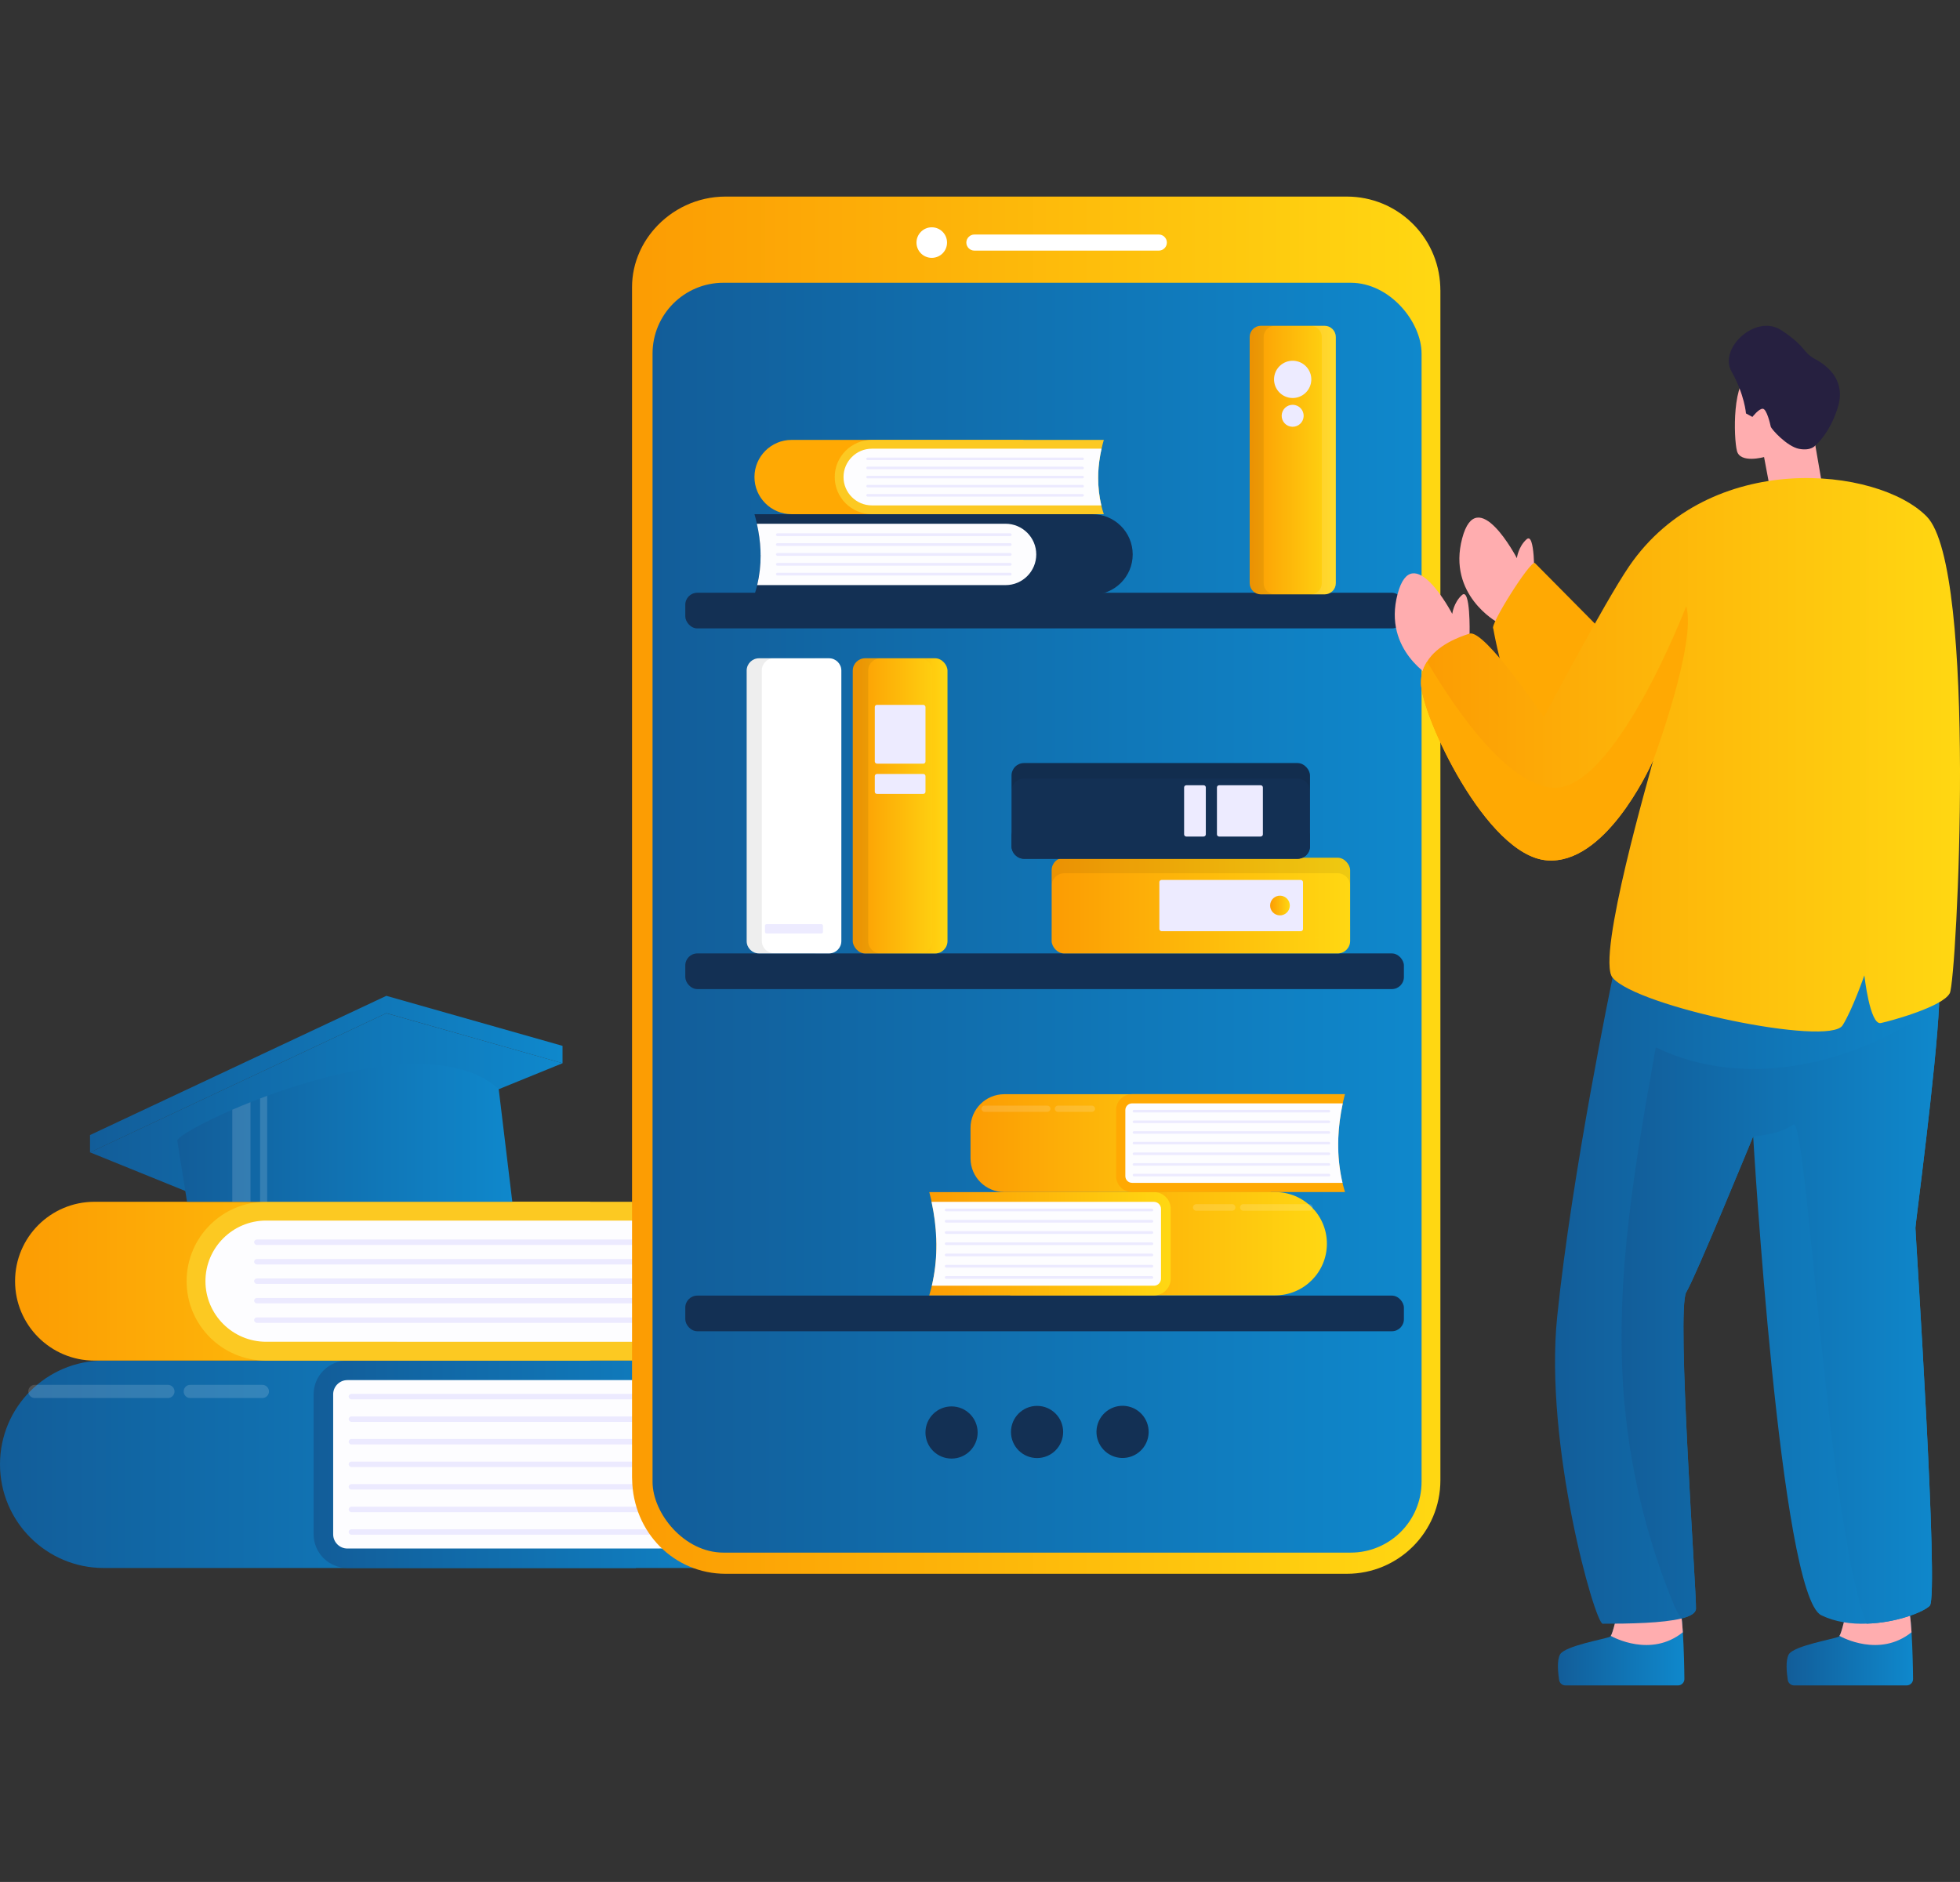 <?xml version="1.0" encoding="UTF-8"?>
<svg id="Layer_1" data-name="Layer 1" xmlns="http://www.w3.org/2000/svg" xmlns:xlink="http://www.w3.org/1999/xlink" viewBox="0 0 631 606">
  <rect x="0" y="0" width="631" height="606" fill="#333333" stroke="none"/>
  <defs>
    <style>
      .cls-1 {
        fill: url(#linear-gradient-15);
      }

      .cls-2 {
        fill: url(#linear-gradient-13);
      }

      .cls-3 {
        fill: #fdfdff;
      }

      .cls-4 {
        fill: url(#linear-gradient-2);
      }

      .cls-5 {
        opacity: .12;
      }

      .cls-6 {
        fill: url(#linear-gradient-10);
      }

      .cls-7 {
        fill: url(#linear-gradient-12);
      }

      .cls-8 {
        opacity: .07;
      }

      .cls-9 {
        fill: #133054;
      }

      .cls-10 {
        fill: #fff;
      }

      .cls-11 {
        fill: #262040;
      }

      .cls-12, .cls-13, .cls-14, .cls-15, .cls-16 {
        fill: none;
      }

      .cls-17 {
        fill: url(#linear-gradient-4);
      }

      .cls-18 {
        fill: #ffadaf;
      }

      .cls-13 {
        stroke: #fff;
      }

      .cls-13, .cls-14, .cls-15, .cls-16 {
        stroke-miterlimit: 10;
        stroke-width: .75px;
      }

      .cls-19 {
        fill: url(#linear-gradient-3);
      }

      .cls-20 {
        fill: #fcc922;
      }

      .cls-14 {
        stroke: #fbfbfb;
      }

      .cls-21 {
        fill: url(#linear-gradient-5);
      }

      .cls-22 {
        fill: url(#linear-gradient-22);
      }

      .cls-23 {
        fill: #edebff;
      }

      .cls-24 {
        fill: url(#linear-gradient-8);
      }

      .cls-25 {
        opacity: .15;
      }

      .cls-15 {
        stroke: #f7f7f7;
      }

      .cls-26 {
        fill: url(#linear-gradient-14);
      }

      .cls-27 {
        fill: url(#linear-gradient-20);
      }

      .cls-28 {
        fill: url(#linear-gradient-17);
      }

      .cls-29 {
        fill: url(#linear-gradient-7);
      }

      .cls-30 {
        fill: url(#linear-gradient-9);
      }

      .cls-31 {
        fill: #eceaff;
      }

      .cls-32 {
        fill: url(#linear-gradient-11);
      }

      .cls-33 {
        fill: url(#linear-gradient-19);
      }

      .cls-34 {
        fill: url(#linear-gradient-6);
      }

      .cls-35 {
        fill: #ffa903;
      }

      .cls-36 {
        fill: url(#linear-gradient-21);
      }

      .cls-37 {
        opacity: .1;
      }

      .cls-16 {
        stroke: #f2f2f2;
      }

      .cls-38 {
        fill: url(#linear-gradient-16);
      }

      .cls-39 {
        fill: url(#linear-gradient);
      }

      .cls-40 {
        clip-path: url(#clippath);
      }

      .cls-41 {
        fill: url(#linear-gradient-18);
      }
    </style>
    <clipPath id="clippath">
      <rect class="cls-12" x="-1437.5" y="-389.34" width="1923.25" height="200"/>
    </clipPath>
    <linearGradient id="linear-gradient" x1="0" y1="471.51" x2="204.73" y2="471.51" gradientUnits="userSpaceOnUse">
      <stop offset="0" stop-color="#125d99"/>
      <stop offset="1" stop-color="#0f88cc"/>
    </linearGradient>
    <linearGradient id="linear-gradient-2" x1="100.97" y1="471.51" x2="257.08" y2="471.51" xlink:href="#linear-gradient"/>
    <linearGradient id="linear-gradient-3" x1="4.86" y1="412.55" x2="190.03" y2="412.55" gradientUnits="userSpaceOnUse">
      <stop offset="0" stop-color="#fc9c03"/>
      <stop offset=".99" stop-color="#ffd712"/>
    </linearGradient>
    <linearGradient id="linear-gradient-4" x1="203.49" y1="285.03" x2="463.72" y2="285.03" xlink:href="#linear-gradient-3"/>
    <linearGradient id="linear-gradient-5" x1="210.08" y1="295.5" x2="457.66" y2="295.5" xlink:href="#linear-gradient"/>
    <linearGradient id="linear-gradient-6" x1="274.54" y1="259.49" x2="305.03" y2="259.49" xlink:href="#linear-gradient-3"/>
    <linearGradient id="linear-gradient-7" x1="296.11" y1="259.49" x2="305.03" y2="259.49" xlink:href="#linear-gradient-3"/>
    <linearGradient id="linear-gradient-8" x1="402.32" y1="148.15" x2="430.05" y2="148.15" xlink:href="#linear-gradient-3"/>
    <linearGradient id="linear-gradient-9" x1="338.57" y1="291.6" x2="434.66" y2="291.6" xlink:href="#linear-gradient-3"/>
    <linearGradient id="linear-gradient-10" x1="338.57" y1="302.5" x2="434.65" y2="302.5" xlink:href="#linear-gradient-3"/>
    <linearGradient id="linear-gradient-11" x1="408.93" y1="291.6" x2="415.26" y2="291.6" gradientTransform="translate(601.21 -176.47) rotate(76.72)" xlink:href="#linear-gradient-3"/>
    <linearGradient id="linear-gradient-12" x1="325.23" y1="400.49" x2="427.18" y2="400.49" gradientTransform="translate(752.41 800.97) rotate(-180)" xlink:href="#linear-gradient-3"/>
    <linearGradient id="linear-gradient-13" x1="299.16" y1="400.49" x2="376.9" y2="400.49" xlink:href="#linear-gradient-3"/>
    <linearGradient id="linear-gradient-14" x1="312.45" y1="368.09" x2="409.07" y2="368.09" xlink:href="#linear-gradient-3"/>
    <linearGradient id="linear-gradient-15" x1="501.55" y1="527.42" x2="542.26" y2="527.42" xlink:href="#linear-gradient"/>
    <linearGradient id="linear-gradient-16" x1="575.17" y1="527.42" x2="615.88" y2="527.42" xlink:href="#linear-gradient"/>
    <linearGradient id="linear-gradient-17" x1="500.63" y1="416.68" x2="624.41" y2="416.68" xlink:href="#linear-gradient"/>
    <linearGradient id="linear-gradient-18" x1="522.04" y1="423.01" x2="624.29" y2="423.01" xlink:href="#linear-gradient"/>
    <linearGradient id="linear-gradient-19" x1="457.47" y1="243.04" x2="631" y2="243.04" xlink:href="#linear-gradient-3"/>
    <linearGradient id="linear-gradient-20" x1="28.99" y1="355" x2="181.12" y2="355" xlink:href="#linear-gradient"/>
    <linearGradient id="linear-gradient-21" x1="28.98" y1="345.87" x2="181.1" y2="345.87" xlink:href="#linear-gradient"/>
    <linearGradient id="linear-gradient-22" x1="57.05" y1="364.81" x2="164.94" y2="364.81" xlink:href="#linear-gradient"/>
  </defs>
  <g class="cls-40">
    <g class="cls-37">
      <path class="cls-13" d="M24.45,169.1c-121.52,67.2-461.12,107.09-496.94,86.77-81.59-46.28,318.65-234.05,199.67-391.54-103.75-137.33-367.54-241.97-530.02-214.38-145.06,24.64-148.22,144.31-224.57,127.07-129.14-29.16-126.15-372.9-379.85-499.14-89.73-44.65-182.53-47.64-241.38-44.63"/>
      <path class="cls-14" d="M17.59,176.59c-119.22,65.35-454.47,103.17-492.19,81.6-81.33-46.51,310.8-231.9,192.09-387.75-103.67-135.98-365.02-240.21-526.77-213.69-143.53,23.53-147.43,141.15-223.38,123.8-128.94-29.57-128.05-368.59-379.72-493.65-89.04-44.24-181.11-47.51-239.8-44.88"/>
      <path class="cls-15" d="M10.72,184.07c-116.92,63.49-447.83,99.25-487.44,76.43-81.08-46.71,302.95-229.75,184.51-383.95-103.59-134.63-362.5-238.45-523.53-213.01-142.01,22.43-146.64,138-222.2,120.52-128.74-29.99-129.94-364.27-379.59-488.16-88.34-43.84-179.69-47.39-238.22-45.12"/>
      <path class="cls-16" d="M3.85,191.56c-114.62,61.64-441.19,95.33-482.69,71.26-80.84-46.89,295.1-227.61,176.93-380.16-103.51-133.28-359.97-236.68-520.29-212.32-140.48,21.34-145.85,134.84-221.02,117.25-128.54-30.4-131.83-359.95-379.46-482.67-87.65-43.43-178.27-47.26-236.63-45.37"/>
    </g>
  </g>
  <g>
    <g>
      <g>
        <g>
          <path class="cls-39" d="M33.4,438.11h171.33v66.79H33.4C14.96,504.91,0,489.94,0,471.51H0C0,453.08,14.96,438.11,33.4,438.11Z"/>
          <path class="cls-4" d="M100.97,448.98v45.07c0,6,4.87,10.85,10.87,10.85h145.24c-.47-1.54-.89-3.1-1.28-4.66-2.11-8.29-3.23-16.78-3.38-25.49v-.2c-.03-1.92-.02-3.87.05-5.82,0-.11.02-.24.02-.37.29-8.35,1.45-16.88,3.46-25.59.34-1.54.73-3.1,1.14-4.66H111.84c-6,0-10.87,4.86-10.87,10.87Z"/>
          <path class="cls-3" d="M255.4,498.62c-1.81-7.73-2.8-15.73-2.93-23.84v-.22c-.05-1.92-.03-3.91.05-5.89,0-.02,0-.11,0-.21.28-7.92,1.31-15.97,3.06-24.06H111.84c-2.53,0-4.58,2.06-4.58,4.58v45.07c0,2.53,2.06,4.58,4.58,4.58h0l143.56-.02Z"/>
          <g>
            <rect class="cls-31" x="112.25" y="448.83" width="134.78" height="1.75" rx=".87" ry=".87"/>
            <rect class="cls-31" x="112.25" y="456.1" width="134.78" height="1.75" rx=".87" ry=".87"/>
            <rect class="cls-31" x="112.25" y="463.37" width="134.78" height="1.75" rx=".87" ry=".87"/>
            <rect class="cls-31" x="112.25" y="470.64" width="134.78" height="1.75" rx=".87" ry=".87"/>
            <rect class="cls-31" x="112.25" y="477.9" width="134.78" height="1.75" rx=".87" ry=".87"/>
            <rect class="cls-31" x="112.25" y="485.17" width="134.78" height="1.75" rx=".87" ry=".87"/>
            <rect class="cls-31" x="112.25" y="492.44" width="134.78" height="1.75" rx=".87" ry=".87"/>
          </g>
        </g>
        <g class="cls-25">
          <path class="cls-10" d="M56.18,448.05c0,1.17-.95,2.12-2.12,2.12H11.2c-1.17,0-2.1-.95-2.1-2.12s.93-2.12,2.1-2.12h42.86c1.17,0,2.12.95,2.12,2.12Z"/>
        </g>
        <g class="cls-25">
          <path class="cls-10" d="M86.59,448.05c0,1.17-.95,2.12-2.12,2.12h-23.24c-1.17,0-2.1-.95-2.1-2.12s.93-2.12,2.1-2.12h23.24c1.17,0,2.12.95,2.12,2.12Z"/>
        </g>
      </g>
      <g>
        <path class="cls-19" d="M188.3,432.06c.5,2.05,1.08,4.06,1.73,6.06H30.42c-14.12,0-25.57-11.45-25.57-25.57s11.45-25.57,25.57-25.57h159.6c-.58,2.03-1.11,4.06-1.55,6.06-1.29,5.7-2.05,11.27-2.29,16.74,0,.15-.02.29-.02.44-.03.53-.05,1.08-.05,1.61-.02.36-.02.74-.02,1.11-.03,6.54.7,12.94,2.18,19.13Z"/>
        <path class="cls-20" d="M243.52,432.06c.5,2.05,1.08,4.06,1.73,6.06H85.65c-14.12,0-25.57-11.45-25.57-25.57s11.45-25.57,25.57-25.57h159.6c-.58,2.03-1.11,4.06-1.55,6.06-1.29,5.7-2.05,11.27-2.29,16.74,0,.15-.02.29-.02.44-.03.53-.05,1.08-.05,1.61-.02.36-.02.74-.02,1.11-.03,6.54.7,12.94,2.18,19.13Z"/>
        <path class="cls-3" d="M241.34,412.92c-.03,6.54.7,12.94,2.18,19.13H85.65c-10.75,0-19.51-8.75-19.51-19.51s8.76-19.51,19.51-19.51h158.06c-1.29,5.7-2.05,11.27-2.29,16.74,0,.15-.02.29-.02.44-.03.53-.05,1.08-.05,1.61-.02.36-.02.74-.02,1.11Z"/>
        <g>
          <rect class="cls-31" x="81.81" y="399.13" width="149.77" height="1.75" rx=".87" ry=".87"/>
          <rect class="cls-31" x="81.81" y="405.4" width="149.77" height="1.75" rx=".87" ry=".87"/>
          <rect class="cls-31" x="81.81" y="411.67" width="149.77" height="1.75" rx=".87" ry=".87"/>
          <rect class="cls-31" x="81.81" y="417.95" width="149.77" height="1.75" rx=".87" ry=".87"/>
          <rect class="cls-31" x="81.81" y="424.22" width="149.77" height="1.75" rx=".87" ry=".87"/>
        </g>
      </g>
    </g>
    <g>
      <g>
        <g>
          <g>
            <path class="cls-17" d="M463.72,93.41v383.24c0,16.64-13.47,30.12-30.12,30.12h-200c-16.46,0-29.83-13.19-30.1-30.53-.02-.18-.02-.38-.02-.56V92.44c0-3.96.86-7.79,2.42-11.29,1.21-2.73,2.85-5.26,4.83-7.5,5.52-6.27,13.7-10.35,22.86-10.35h200c16.23,0,29.45,12.82,30.09,28.89.02.41.03.82.03,1.23Z"/>
            <rect class="cls-21" x="210.08" y="91.05" width="247.58" height="408.9" rx="22.82" ry="22.82"/>
            <path class="cls-10" d="M304.89,78.11c0,2.72-2.19,4.92-4.92,4.92s-4.92-2.21-4.92-4.92,2.21-4.92,4.92-4.92,4.92,2.19,4.92,4.92Z"/>
            <path class="cls-10" d="M375.66,78.11c0,1.42-1.17,2.59-2.59,2.59h-59.38c-1.42,0-2.59-1.17-2.59-2.59s1.17-2.59,2.59-2.59h59.38c1.42,0,2.59,1.17,2.59,2.59Z"/>
          </g>
          <rect class="cls-9" x="220.62" y="190.87" width="231.35" height="11.48" rx="3.87" ry="3.87"/>
          <rect class="cls-9" x="220.62" y="307.01" width="231.35" height="11.48" rx="3.87" ry="3.87"/>
          <rect class="cls-9" x="220.62" y="417.19" width="231.35" height="11.48" rx="3.87" ry="3.87"/>
          <g>
            <path class="cls-9" d="M271.74,188.41c-.25,1.04-.54,2.06-.87,3.07h80.84c7.15,0,12.95-5.8,12.95-12.95s-5.8-12.95-12.95-12.95h-80.84c.29,1.03.56,2.06.78,3.07.65,2.88,1.04,5.71,1.16,8.48,0,.08,0,.15,0,.22.02.27.02.54.02.81,0,.18,0,.38,0,.56.02,3.31-.35,6.55-1.1,9.69Z"/>
            <path class="cls-9" d="M243.77,188.41c-.25,1.04-.54,2.06-.87,3.07h80.84c7.15,0,12.95-5.8,12.95-12.95s-5.8-12.95-12.95-12.95h-80.84c.29,1.03.56,2.06.78,3.07.65,2.88,1.04,5.71,1.16,8.48,0,.08,0,.15,0,.22.02.27.02.54.02.81,0,.18,0,.38,0,.56.02,3.31-.35,6.55-1.1,9.69Z"/>
            <path class="cls-3" d="M244.87,178.72c.02,3.31-.35,6.55-1.1,9.69h79.96c5.45,0,9.88-4.43,9.88-9.88s-4.43-9.88-9.88-9.88h-80.06c.65,2.88,1.04,5.71,1.16,8.48,0,.08,0,.15,0,.22.02.27.02.54.02.81,0,.18,0,.38,0,.56Z"/>
            <g>
              <rect class="cls-31" x="249.82" y="171.73" width="75.86" height=".88" rx=".44" ry=".44" transform="translate(575.5 344.35) rotate(180)"/>
              <rect class="cls-31" x="249.82" y="174.91" width="75.86" height=".88" rx=".44" ry=".44" transform="translate(575.5 350.7) rotate(180)"/>
              <rect class="cls-31" x="249.82" y="178.09" width="75.86" height=".88" rx=".44" ry=".44" transform="translate(575.5 357.05) rotate(180)"/>
              <rect class="cls-31" x="249.82" y="181.26" width="75.86" height=".88" rx=".44" ry=".44" transform="translate(575.5 363.41) rotate(-180)"/>
              <rect class="cls-31" x="249.82" y="184.44" width="75.86" height=".88" rx=".44" ry=".44" transform="translate(575.5 369.76) rotate(-180)"/>
            </g>
          </g>
          <g>
            <path class="cls-35" d="M328.71,162.74c.23.96.5,1.9.81,2.83h-74.67c-6.6,0-11.96-5.36-11.96-11.96s5.36-11.96,11.96-11.96h74.67c-.27.95-.52,1.9-.72,2.83-.6,2.66-.96,5.27-1.07,7.83,0,.07,0,.13,0,.21-.01.25-.02.5-.02.75,0,.17,0,.35,0,.52-.01,3.06.33,6.05,1.02,8.95Z"/>
            <path class="cls-20" d="M354.55,162.74c.23.96.5,1.9.81,2.83h-74.67c-6.6,0-11.96-5.36-11.96-11.96s5.36-11.96,11.96-11.96h74.67c-.27.95-.52,1.9-.72,2.83-.6,2.66-.96,5.27-1.07,7.83,0,.07,0,.13,0,.21-.01.25-.02.5-.02.75,0,.17,0,.35,0,.52-.01,3.06.33,6.05,1.02,8.95Z"/>
            <path class="cls-3" d="M353.53,153.79c-.01,3.06.33,6.05,1.02,8.95h-73.86c-5.03,0-9.13-4.1-9.13-9.13s4.1-9.13,9.13-9.13h73.94c-.6,2.66-.96,5.27-1.07,7.83,0,.07,0,.13,0,.21-.01.25-.02.5-.02.75,0,.17,0,.35,0,.52Z"/>
            <g>
              <rect class="cls-31" x="278.89" y="147.34" width="70.06" height=".82" rx=".41" ry=".41"/>
              <rect class="cls-31" x="278.89" y="150.27" width="70.06" height=".82" rx=".41" ry=".41"/>
              <rect class="cls-31" x="278.89" y="153.21" width="70.06" height=".82" rx=".41" ry=".41"/>
              <rect class="cls-31" x="278.89" y="156.14" width="70.06" height=".82" rx=".41" ry=".41"/>
              <rect class="cls-31" x="278.89" y="159.08" width="70.06" height=".82" rx=".41" ry=".41"/>
            </g>
          </g>
          <g>
            <rect class="cls-34" x="274.54" y="211.97" width="30.49" height="95.05" rx="3.98" ry="3.98"/>
            <rect class="cls-23" x="281.63" y="226.97" width="16.32" height="18.93" rx=".69" ry=".69"/>
            <path class="cls-23" d="M297.95,249.91v5.04c0,.38-.32.69-.7.69h-14.93c-.38,0-.69-.31-.69-.69v-5.04c0-.38.31-.69.69-.69h14.94c.38,0,.69.31.69.69Z"/>
            <g class="cls-8">
              <path d="M283.47,307.01h-4.94c-2.2,0-3.97-1.78-3.97-3.97v-87.09c0-2.2,1.78-3.97,3.97-3.97h4.94c-2.2,0-3.97,1.78-3.97,3.97v87.09c0,2.2,1.78,3.97,3.97,3.97Z"/>
            </g>
            <g class="cls-5">
              <path class="cls-29" d="M305.03,215.95v87.09c0,2.2-1.78,3.97-3.97,3.97h-4.94c2.2,0,3.97-1.78,3.97-3.97v-87.09c0-2.2-1.78-3.97-3.97-3.97h4.94c2.2,0,3.97,1.78,3.97,3.97Z"/>
            </g>
          </g>
          <g>
            <path class="cls-24" d="M405.94,104.91h20.49c2,0,3.62,1.62,3.62,3.62v79.24c0,2-1.62,3.62-3.62,3.62h-20.49c-2,0-3.62-1.62-3.62-3.62v-79.24c0-2,1.62-3.62,3.62-3.62Z"/>
            <g class="cls-8">
              <path d="M410.43,191.39h-4.5c-2,0-3.61-1.62-3.61-3.61v-79.24c0-2,1.62-3.61,3.61-3.61h4.5c-2,0-3.61,1.62-3.61,3.61v79.24c0,2,1.62,3.61,3.61,3.61Z"/>
            </g>
            <g class="cls-5">
              <path class="cls-10" d="M430.05,108.54v79.24c0,2-1.62,3.61-3.61,3.61h-4.5c2,0,3.61-1.62,3.61-3.61v-79.24c0-2-1.62-3.61-3.61-3.61h4.5c2,0,3.61,1.62,3.61,3.61Z"/>
            </g>
          </g>
          <g>
            <rect class="cls-30" x="338.57" y="276.19" width="96.09" height="30.82" rx="4.02" ry="4.02"/>
            <rect class="cls-23" x="373.24" y="283.35" width="46.25" height="16.5" rx=".7" ry=".7"/>
            <g class="cls-8">
              <path d="M338.57,285.21v-5c0-2.22,1.8-4.02,4.02-4.02h88.05c2.22,0,4.02,1.8,4.02,4.02v5c0-2.22-1.8-4.02-4.02-4.02h-88.05c-2.22,0-4.02,1.8-4.02,4.02Z"/>
            </g>
            <g class="cls-5">
              <path class="cls-6" d="M430.63,307.01h-88.05c-2.22,0-4.02-1.8-4.02-4.02v-5c0,2.22,1.8,4.02,4.02,4.02h88.05c2.22,0,4.02-1.8,4.02-4.02v5c0,2.22-1.8,4.02-4.02,4.02Z"/>
            </g>
          </g>
          <g>
            <g>
              <path class="cls-10" d="M270.86,215.94v87.09c0,2.2-1.78,3.97-3.97,3.97h-22.53c-2.2,0-3.98-1.78-3.98-3.97v-87.09c0-2.2,1.78-3.97,3.98-3.97h22.53c2.2,0,3.97,1.78,3.97,3.97Z"/>
              <g class="cls-8">
                <path d="M249.23,306.95h-4.94c-2.2,0-3.97-1.78-3.97-3.97v-87.09c0-2.2,1.78-3.97,3.97-3.97h4.94c-2.2,0-3.97,1.78-3.97,3.97v87.09c0,2.2,1.78,3.97,3.97,3.97Z"/>
              </g>
              <g class="cls-5">
                <path class="cls-10" d="M270.85,215.94v87.09c0,2.2-1.78,3.97-3.97,3.97h-4.94c2.2,0,3.97-1.78,3.97-3.97v-87.09c0-2.2-1.78-3.97-3.97-3.97h4.94c2.2,0,3.97,1.78,3.97,3.97Z"/>
              </g>
              <path class="cls-23" d="M264.95,298.08v2c0,.28-.22.5-.5.5h-17.67c-.27,0-.5-.23-.5-.5v-2c0-.27.22-.5.5-.5h17.67c.28,0,.5.23.5.5Z"/>
            </g>
            <path class="cls-10" d="M259.9,229.35l-3.12,3.13c-.63.63-1.66.63-2.3,0l-3.13-3.13c-.63-.63-.63-1.66,0-2.29l3.13-3.13c.63-.63,1.66-.63,2.3,0l3.12,3.13c.63.63.63,1.66,0,2.29Z"/>
            <path class="cls-10" d="M259.9,239.59l-3.12,3.13c-.63.63-1.66.63-2.3,0l-3.13-3.13c-.63-.63-.63-1.66,0-2.29l3.13-3.13c.63-.63,1.66-.63,2.3,0l3.12,3.13c.63.63.63,1.66,0,2.29Z"/>
            <path class="cls-10" d="M253.41,244.85h4.42c.9,0,1.62.73,1.62,1.62v4.42c0,.89-.73,1.62-1.62,1.62h-4.42c-.9,0-1.62-.73-1.62-1.62v-4.42c0-.9.73-1.62,1.62-1.62Z" transform="translate(-100.97 253.93) rotate(-45.05)"/>
          </g>
          <circle class="cls-32" cx="412.09" cy="291.6" r="3.17" transform="translate(33.61 625.67) rotate(-76.72)"/>
          <g>
            <rect class="cls-9" x="325.65" y="245.71" width="96.09" height="30.82" rx="4.02" ry="4.02"/>
            <path class="cls-23" d="M405.87,269.37h-13.39c-.39,0-.7-.32-.7-.71v-15.1c0-.39.31-.7.7-.7h13.39c.39,0,.7.31.7.7v15.1c0,.39-.31.7-.7.7Z"/>
            <path class="cls-23" d="M387.5,269.37h-5.59c-.39,0-.7-.32-.7-.71v-15.1c0-.39.31-.7.7-.7h5.59c.39,0,.7.31.7.7v15.1c0,.39-.31.7-.7.7Z"/>
            <g class="cls-8">
              <path d="M325.65,254.73v-5c0-2.22,1.8-4.02,4.02-4.02h88.05c2.22,0,4.02,1.8,4.02,4.02v5c0-2.22-1.8-4.02-4.02-4.02h-88.05c-2.22,0-4.02,1.8-4.02,4.02Z"/>
            </g>
            <path class="cls-9" d="M417.71,276.53h-88.05c-2.22,0-4.02-1.8-4.02-4.02v-5c0,2.22,1.8,4.02,4.02,4.02h88.05c2.22,0,4.02-1.8,4.02-4.02v5c0,2.22-1.8,4.02-4.02,4.02Z"/>
          </g>
          <circle class="cls-23" cx="416.18" cy="122.17" r="6" transform="translate(201.66 499.15) rotate(-76.72)"/>
          <circle class="cls-23" cx="416.18" cy="133.89" r="3.54" transform="translate(190.25 508.18) rotate(-76.72)"/>
        </g>
        <g>
          <g>
            <path class="cls-7" d="M341.86,383.86h85.32v33.26h-85.32c-9.18,0-16.63-7.45-16.63-16.63h0c0-9.18,7.45-16.63,16.63-16.63Z" transform="translate(752.41 800.97) rotate(180)"/>
            <path class="cls-2" d="M376.9,389.27v22.45c0,2.99-2.43,5.41-5.41,5.41h-72.33c.23-.77.45-1.55.64-2.32,1.05-4.13,1.61-8.36,1.68-12.7v-.1c.02-.95,0-1.93-.02-2.9,0-.06,0-.12,0-.19-.15-4.16-.72-8.41-1.72-12.74-.17-.77-.36-1.55-.57-2.32h72.33c2.99,0,5.41,2.42,5.41,5.41Z"/>
            <path class="cls-3" d="M299.99,413.99c.9-3.85,1.39-7.84,1.46-11.87v-.11c.02-.96.02-1.95-.03-2.93,0,0,0-.06,0-.1-.14-3.94-.65-7.95-1.52-11.98h71.59c1.26,0,2.28,1.02,2.28,2.28v22.45c0,1.26-1.02,2.28-2.28,2.28h-71.49Z"/>
            <g>
              <rect class="cls-31" x="304.16" y="389.2" width="67.12" height=".87" rx=".43" ry=".43" transform="translate(675.44 779.26) rotate(-180)"/>
              <rect class="cls-31" x="304.16" y="392.81" width="67.12" height=".87" rx=".43" ry=".43" transform="translate(675.44 786.5) rotate(-180)"/>
              <rect class="cls-31" x="304.16" y="396.43" width="67.12" height=".87" rx=".43" ry=".43" transform="translate(675.44 793.74) rotate(180)"/>
              <rect class="cls-31" x="304.16" y="400.05" width="67.12" height=".87" rx=".43" ry=".43" transform="translate(675.44 800.97) rotate(-180)"/>
              <rect class="cls-31" x="304.16" y="403.67" width="67.12" height=".87" rx=".43" ry=".43" transform="translate(675.44 808.21) rotate(-180)"/>
              <rect class="cls-31" x="304.16" y="407.29" width="67.12" height=".87" rx=".43" ry=".43" transform="translate(675.44 815.45) rotate(-180)"/>
              <rect class="cls-31" x="304.16" y="410.91" width="67.12" height=".87" rx=".43" ry=".43" transform="translate(675.44 822.69) rotate(180)"/>
            </g>
          </g>
          <g class="cls-25">
            <path class="cls-10" d="M399.21,388.8c0,.58.47,1.06,1.06,1.06h21.34c.58,0,1.04-.47,1.04-1.06s-.46-1.06-1.04-1.06h-21.34c-.58,0-1.06.47-1.06,1.06Z"/>
          </g>
          <g class="cls-25">
            <path class="cls-10" d="M384.06,388.8c0,.58.47,1.06,1.06,1.06h11.57c.58,0,1.04-.47,1.04-1.06s-.46-1.06-1.04-1.06h-11.57c-.58,0-1.06.47-1.06,1.06Z"/>
          </g>
        </g>
        <g>
          <g>
            <path class="cls-26" d="M409.07,352.34v31.51h-85.75c-6,0-10.87-4.85-10.87-10.85v-9.81c0-5.99,4.87-10.85,10.87-10.85h85.75Z"/>
            <path class="cls-35" d="M359.32,357.46v21.27c0,2.83,2.3,5.12,5.13,5.12h68.55c-.22-.73-.42-1.46-.61-2.2-1-3.91-1.53-7.92-1.59-12.03v-.09c-.02-.9,0-1.82.02-2.75,0-.05,0-.11,0-.18.14-3.94.68-7.97,1.63-12.08.16-.73.35-1.46.54-2.2h-68.55c-2.83,0-5.13,2.29-5.13,5.13Z"/>
            <path class="cls-3" d="M432.21,380.89c-.85-3.65-1.32-7.43-1.38-11.25v-.11c-.02-.91-.01-1.85.02-2.78,0,0,0-.05,0-.1.13-3.74.62-7.54,1.44-11.36h-67.84c-1.19,0-2.16.97-2.16,2.16v21.27c0,1.19.97,2.16,2.16,2.16h67.75Z"/>
            <g>
              <rect class="cls-31" x="364.65" y="357.39" width="63.61" height=".82" rx=".41" ry=".41"/>
              <rect class="cls-31" x="364.65" y="360.82" width="63.61" height=".82" rx=".41" ry=".41"/>
              <rect class="cls-31" x="364.65" y="364.25" width="63.61" height=".82" rx=".41" ry=".41"/>
              <rect class="cls-31" x="364.65" y="367.68" width="63.61" height=".82" rx=".41" ry=".41"/>
              <rect class="cls-31" x="364.65" y="371.11" width="63.61" height=".82" rx=".41" ry=".41"/>
              <rect class="cls-31" x="364.65" y="374.54" width="63.61" height=".82" rx=".41" ry=".41"/>
              <rect class="cls-31" x="364.65" y="377.97" width="63.61" height=".82" rx=".41" ry=".41"/>
            </g>
          </g>
          <g class="cls-25">
            <path class="cls-10" d="M338.19,357.02c0,.55-.45,1-1,1h-20.23c-.55,0-.99-.45-.99-1s.44-1,.99-1h20.23c.55,0,1,.45,1,1Z"/>
          </g>
          <g class="cls-25">
            <path class="cls-10" d="M352.54,357.02c0,.55-.45,1-1,1h-10.97c-.55,0-.99-.45-.99-1s.44-1,.99-1h10.97c.55,0,1,.45,1,1Z"/>
          </g>
        </g>
      </g>
      <g>
        <circle class="cls-9" cx="306.34" cy="461.27" r="8.4"/>
        <circle class="cls-9" cx="333.87" cy="461.1" r="8.4"/>
        <circle class="cls-9" cx="361.41" cy="461.1" r="8.4" transform="translate(-170.39 706.9) rotate(-76.72)"/>
      </g>
    </g>
    <g>
      <path class="cls-18" d="M493.92,186.08l-11.93,14.26s-16.08-8.79-11.26-26.98c4.8-18.17,17.61,6.37,17.61,6.37,0,0,.41-3.64,3.14-6.09,2.77-2.46,2.44,12.44,2.44,12.44Z"/>
      <path class="cls-35" d="M617.17,163.65l-20.49,32.09-25.13,3.97s-55.41,36.06-69.62,40.21c-14.18,4.15-21.18-37.49-21.18-37.49-1.36-.96,12.01-22.11,13.37-21.15l26.16,26.42s32.94-42.49,43.74-50.29c10.78-7.81,52.56,5.79,53.15,6.25Z"/>
      <g>
        <path class="cls-1" d="M501.94,540.98c.16,1.01,1.03,1.73,2.01,1.73h36.28c1.12,0,2.06-.94,2.04-2.06-.02-3.23-.16-9.62-.49-15.05-.3-4.54-.73-8.47-1.38-9.2-1.78-2.08-10.7-4.28-10.7-4.28l-8.45,4.77c-.75,3.53-1.97,8.87-2.67,9.88-.09.14-.21.26-.35.3-1.5.7-14.32,2.88-15.96,5.62-1.12,1.92-.68,5.99-.33,8.29Z"/>
        <path class="cls-18" d="M518.58,526.77c.75.42,12.92,7.07,23.19-1.17-.3-4.54-.73-8.47-1.38-9.2-1.78-2.08-10.7-4.28-10.7-4.28l-7.79,1.57s-.26,1.36-.66,3.21c-.75,3.53-1.97,8.87-2.67,9.88Z"/>
      </g>
      <g>
        <path class="cls-38" d="M575.56,540.98c.16,1.01,1.03,1.73,2.01,1.73h36.28c1.12,0,2.06-.94,2.04-2.06-.02-3.23-.16-9.62-.49-15.05-.3-4.54-.73-8.47-1.38-9.2-1.78-2.08-10.7-4.28-10.7-4.28l-8.45,4.77c-.75,3.53-1.97,8.87-2.67,9.88-.09.14-.21.26-.35.3-1.5.7-14.32,2.88-15.96,5.62-1.12,1.92-.68,5.99-.33,8.29Z"/>
        <path class="cls-18" d="M592.2,526.77c.75.42,12.92,7.07,23.19-1.17-.3-4.54-.73-8.47-1.38-9.2-1.78-2.08-10.7-4.28-10.7-4.28l-7.79,1.57s-.26,1.36-.66,3.21c-.75,3.53-1.97,8.87-2.67,9.88Z"/>
      </g>
      <path class="cls-18" d="M569.73,156.81l-1.81-9.64s-7.67,2.16-8.73-1.97c-1.06-4.13-1.65-23.35,4.72-25,6.37-1.65,19.81.83,19.81.83l.71,22.41,2.28,13.18s-13.16,6.62-16.98.2Z"/>
      <path class="cls-11" d="M584.43,143.43s-1.28,1.82-5.19,1.11c-3.91-.72-9.01-6.38-9.17-7.18-.16-.8-1.28-5.66-2.55-5.74-1.28-.08-3.35,2.63-3.35,2.63l-2.07-1.12s-.43-6.01-4.66-13.51c-4.23-7.49,7.85-18.7,16.06-13.28,8.21,5.42,6.64,7.02,10.93,9.33,4.3,2.31,9.91,7.12,7.2,15.65-2.71,8.53-7.2,12.1-7.2,12.1Z"/>
      <path class="cls-28" d="M519.15,314.82s-13.05,62.54-17.83,109.13c-4.23,41.18,12.15,98.9,14.66,98.9,8.74,0,19.32-.2,25.31-1.68,2.82-.71,4.62-1.68,4.7-3.13.24-4.58-6.39-96.47-3.13-101.92,3.13-5.25,20.42-47.45,21.51-50.08.04-.04.04-.08.04-.12,0,0,8.68,147.74,21.93,154.2,4.51,2.19,9.68,2.9,14.62,2.7,9.52-.27,18.3-3.72,20.3-5.76,3.06-3.06-4.61-119.91-4.61-121.64,0-1.41,6.7-51.22,7.64-72.22.2-4.04.16-7.01-.16-8.39-2.04-8.58-105.76-1.68-105.76-1.68"/>
      <path class="cls-41" d="M616.65,395.42c0,1.72,7.66,118.58,4.61,121.64-2,2.04-10.78,5.49-20.3,5.76-12.7-31.43-19.26-163.96-23.61-160.71-4.51,3.33-12.93,3.8-12.93,3.8,0,.04,0,.08-.04.12-1.1,2.63-18.38,44.83-21.51,50.08-3.25,5.45,3.37,97.34,3.13,101.92-.08,1.45-1.88,2.43-4.7,3.14-1.02-1.45-1.88-3.1-2.51-4.66-8.93-21.71-14.38-44.87-16.11-68.26-2.74-37.19,3.84-74.33,10.38-111.01,28.84,14.07,65.28,5.52,91.22-14.03-.94,21-7.64,70.81-7.64,72.22Z"/>
      <g>
        <path class="cls-18" d="M473.12,204.03l-11.93,14.26s-16.08-8.79-11.26-26.98c4.8-18.17,17.61,6.37,17.61,6.37,0,0,.41-3.64,3.14-6.09,2.77-2.46,2.44,12.44,2.44,12.44Z"/>
        <path class="cls-33" d="M627.7,319.83c-2.28,4.33-18.66,8.83-22.19,9.6-3.53.74-5.3-15.36-5.3-15.36,0,0-3.86,11.13-7.01,16.1-4.38,6.94-66.21-5.94-74.05-15.36-5.38-6.5,12.41-67.03,13.03-69.82l-.1.15c-1.64,3.63-15.64,33.35-34.04,31.89-19.63-1.51-40.29-46.58-40.57-56.9-.08-2.76.72-5.12,1.97-7.09,3.28-5.32,10.14-7.91,13.67-9.01,4.79-1.54,23.91,26.93,23.91,26.93,0,0,19.57-37.06,27.44-48.58,25.88-37.91,80.11-32.1,95.84-16.05,16.41,16.74,9.66,149.22,7.41,153.5Z"/>
        <path class="cls-35" d="M532.24,244.79l-.04.12-.12.24c-1.65,3.64-15.63,33.35-34.05,31.9-19.63-1.53-40.28-46.59-40.56-56.9-.08-2.78.71-5.13,1.96-7.09,6.47,10.82,23.79,38.64,39.93,40.56,20.18,2.39,43.5-58.42,43.5-58.42,3.45,11.76-10.62,49.61-10.62,49.61Z"/>
      </g>
    </g>
    <g>
      <g>
        <polygon class="cls-27" points="181.12 342.36 160.56 350.73 79.71 383.73 60.22 383.73 28.99 371.06 124.36 326.26 181.12 342.36"/>
        <polygon class="cls-36" points="28.98 365.49 124.38 320.66 181.1 336.77 181.1 342.36 124.38 326.25 28.98 371.08 28.98 365.49"/>
        <path class="cls-22" d="M57.05,367.18l3.16,19.8h104.72l-4.37-36.24c-15.52-14.39-49.68-7-74.55,2.12-.77.28-1.52.56-2.28.84-1.05.41-2.09.81-3.1,1.22-2.05.81-4,1.62-5.86,2.43-9.96,4.31-16.86,8.29-17.73,9.82Z"/>
      </g>
      <g class="cls-25">
        <path class="cls-10" d="M74.78,357.35v29.62h5.86v-32.06c-2.05.81-4,1.62-5.86,2.43Z"/>
      </g>
      <g class="cls-25">
        <path class="cls-10" d="M83.74,353.71v33.27h2.28v-34.11c-.77.28-1.52.56-2.28.84Z"/>
      </g>
    </g>
  </g>
</svg>